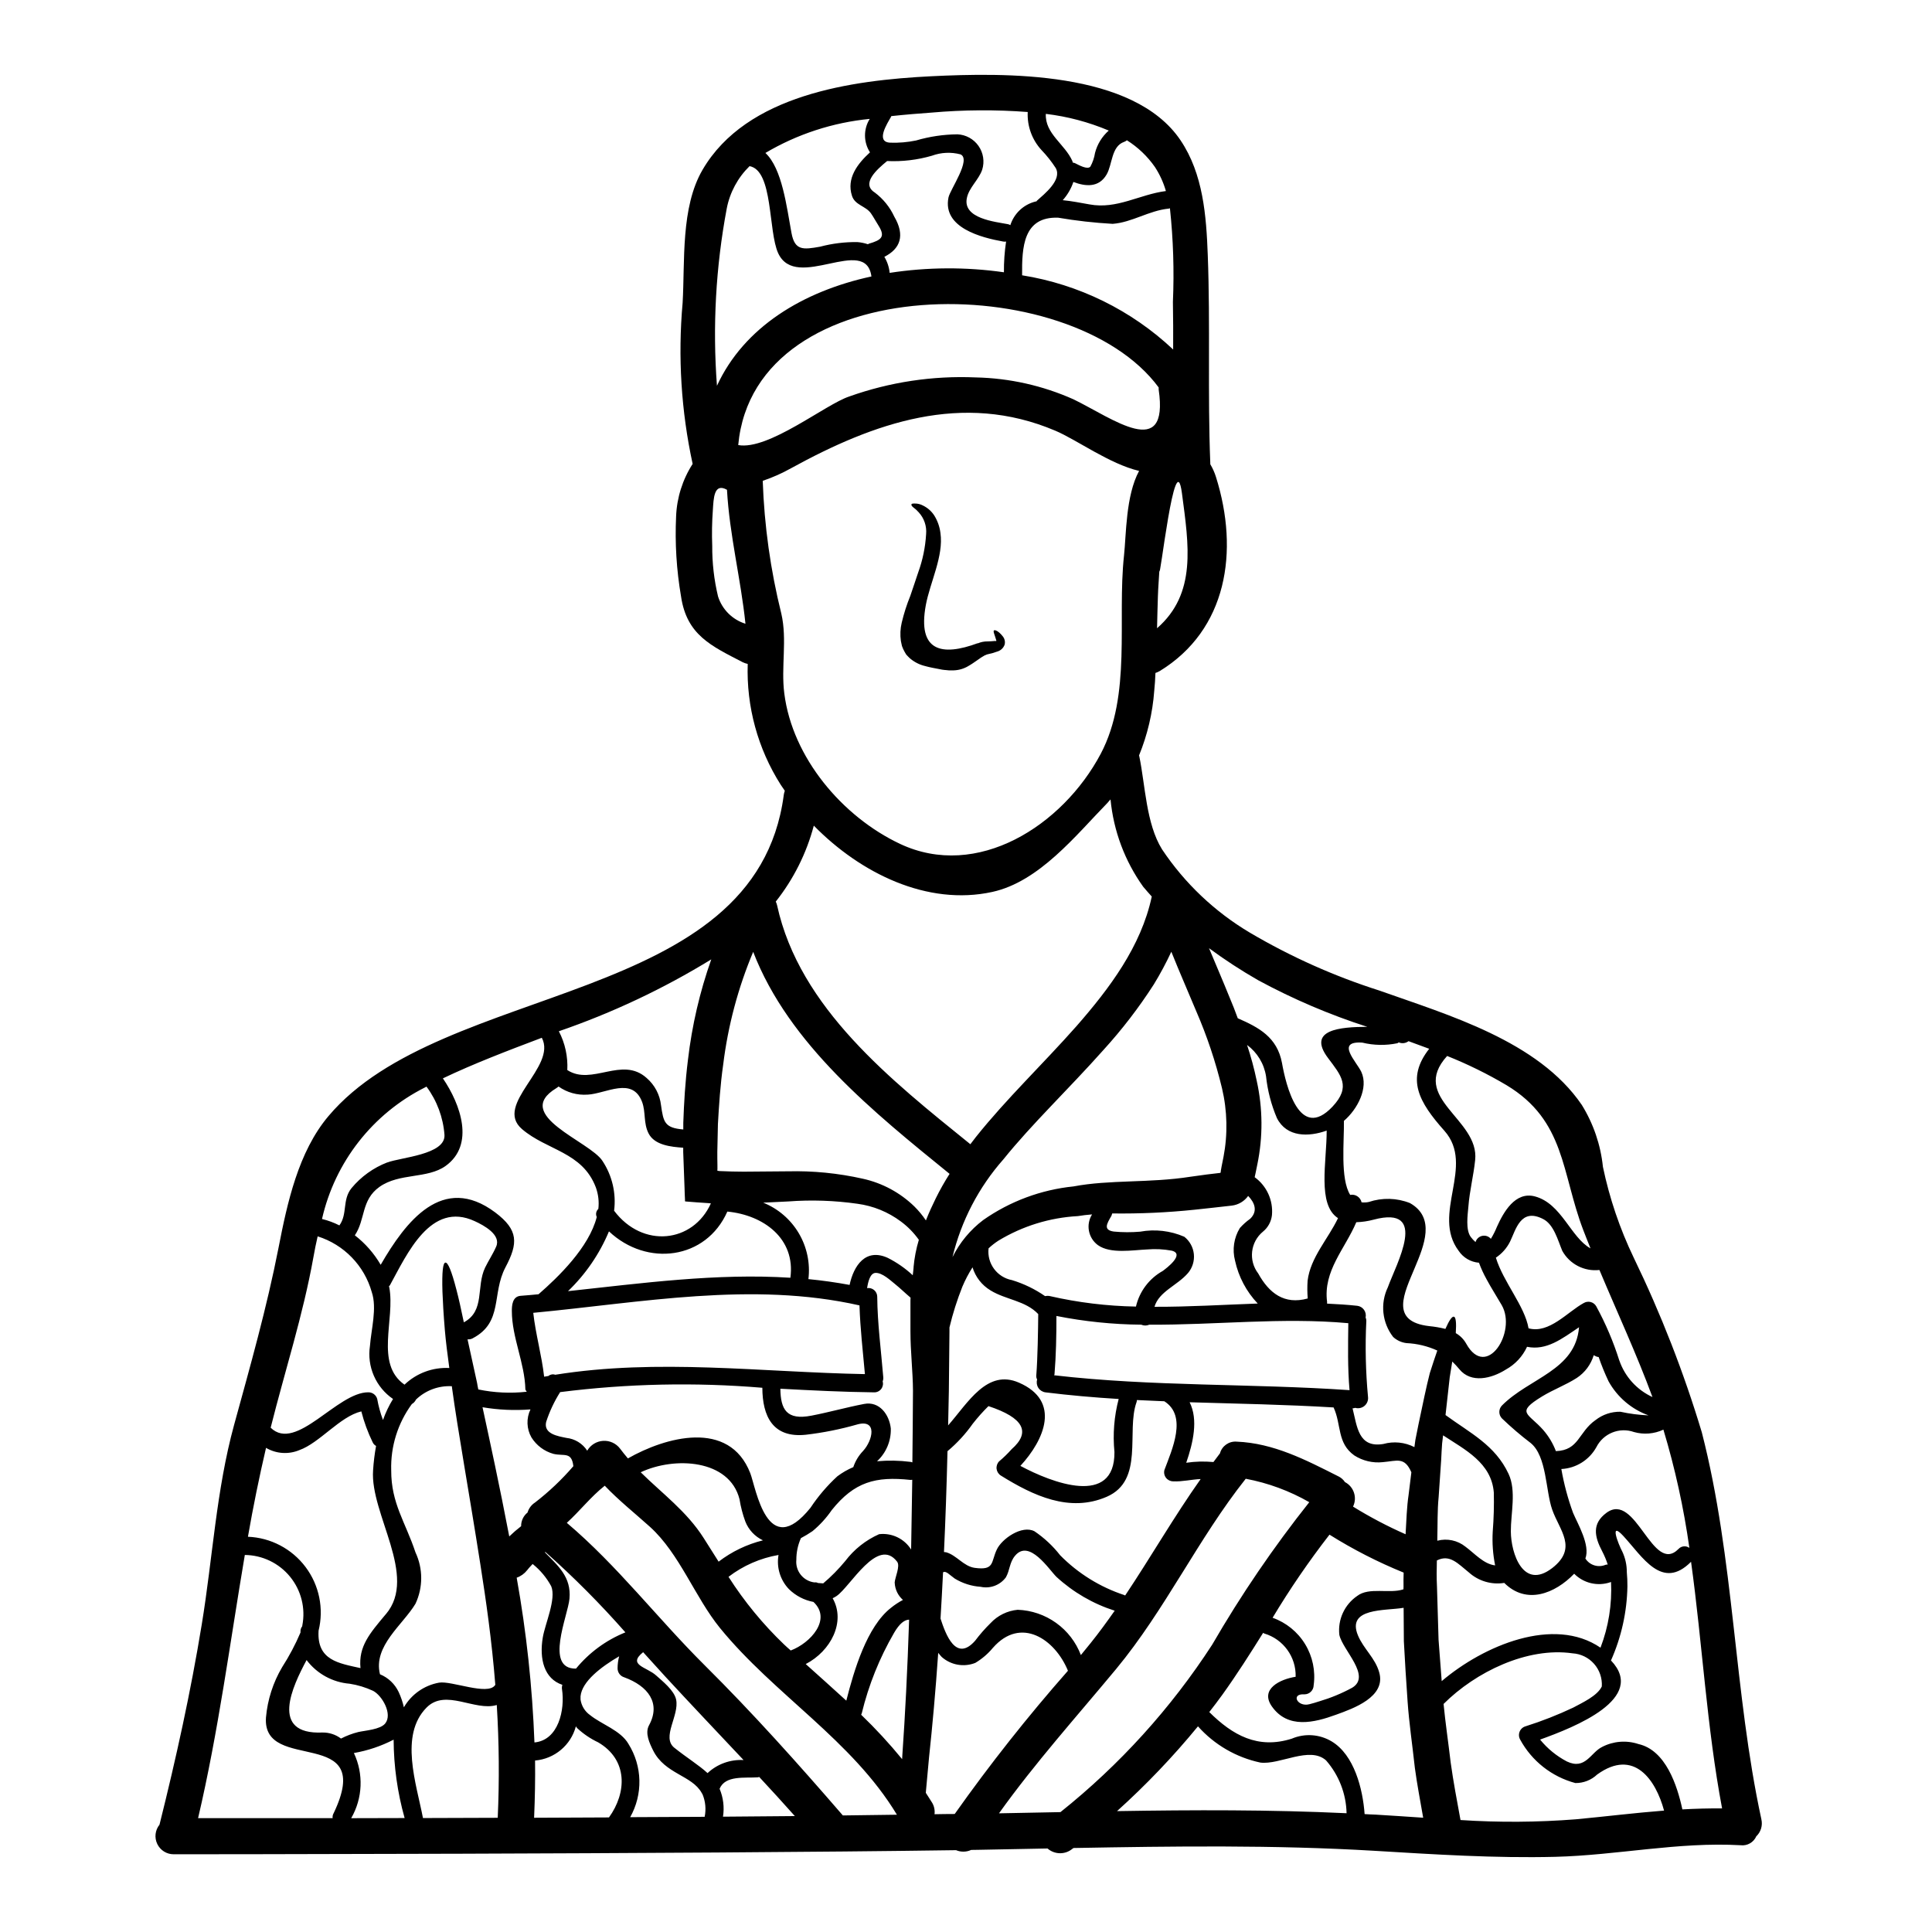 <?xml version="1.0" encoding="UTF-8"?>
<!-- Uploaded to: ICON Repo, www.iconrepo.com, Generator: ICON Repo Mixer Tools -->
<svg fill="#000000" width="800px" height="800px" version="1.1" viewBox="144 144 512 512" xmlns="http://www.w3.org/2000/svg">
 <g>
  <path d="m407.97 313.53c-0.355-1.281-0.867-2.242-0.543-2.469 0.223-0.156 1.148 0.066 2.363 1.633v0.004c0.469 0.605 0.637 1.398 0.445 2.144-0.328 0.922-1.094 1.617-2.047 1.855-0.637 0.246-1.297 0.438-1.965 0.574-0.469 0.082-0.926 0.234-1.348 0.449l-0.125 0.094c-1.316 0.703-2.363 1.727-4.516 2.914-1.203 0.633-2.547 0.953-3.902 0.93-0.602 0.023-1.203-0.008-1.797-0.094l-0.395-0.031-0.191-0.035h-0.094c-0.066 0-0.355-0.062-0.355-0.062l-0.789-0.156c-1.023-0.191-2.176-0.395-3.426-0.734l0.004-0.004c-1.535-0.344-2.965-1.059-4.16-2.082-0.355-0.32-0.672-0.672-0.992-1.023-0.289-0.465-0.551-0.945-0.789-1.441l-0.32-0.789-0.098-0.449-0.188-0.898v0.004c-0.23-1.621-0.156-3.273 0.227-4.867 0.574-2.414 1.332-4.785 2.269-7.082 0.734-2.082 1.41-4.227 2.082-6.18 1.195-3.273 1.906-6.703 2.109-10.18 0.195-2.121-0.52-4.227-1.969-5.793-0.426-0.492-0.91-0.93-1.438-1.312-0.395-0.32-0.543-0.574-0.48-0.789 0.062-0.211 0.395-0.223 0.867-0.223h-0.004c0.773-0.012 1.531 0.176 2.211 0.543 1.176 0.574 2.18 1.449 2.91 2.531 0.914 1.43 1.492 3.043 1.699 4.723 0.898 6.082-2.781 13.188-3.871 19.109-2.269 12.293 4.191 13.664 13.828 10.082l-0.125 0.098h-0.004c0.855-0.379 1.781-0.562 2.719-0.543 0.672-0.035 1.215-0.035 1.664-0.098 0.145 0.004 0.289-0.004 0.43-0.031 0.062 0.031 0.031 0 0.125 0.094 0.07-0.133 0.062-0.289-0.023-0.414z"/>
  <path d="m451.25 295.13c-0.129 2.301-0.324 4.641-0.395 6.941-0.094 2.785-0.16 5.602-0.223 8.418 10.531-9.188 8.418-21.961 6.594-35.785-1.816-13.695-5.977 24.648-5.977 20.426zm159.53 331v-0.004c0.387 1.637-0.125 3.356-1.344 4.516-0.715 1.621-2.406 2.582-4.164 2.363-16.531-0.93-32.645 2.656-49.129 3.074-15.973 0.395-32.043-0.641-47.984-1.602-26.562-1.574-53.137-1.215-79.695-0.734v-0.004c-0.094 0.102-0.203 0.191-0.324 0.258-1.914 1.555-4.676 1.5-6.531-0.129-6.082 0.125-12.164 0.254-18.273 0.352-0.641 0-1.316 0.031-1.969 0.031-1.266 0.582-2.719 0.605-4 0.066-72.691 1.055-207.32 1.086-207.32 1.086h-0.004c-1.859 0.012-3.559-1.051-4.363-2.727-0.805-1.676-0.578-3.664 0.59-5.113 4.383-17.543 8.289-35.242 11.203-53.102 2.883-17.543 3.84-35.594 8.547-52.781 4.328-15.781 8.66-31.016 11.809-47.086 2.305-11.809 5.219-25.348 13.223-34.82 30.344-35.98 113.12-28.777 120.64-84.984h-0.008c0.059-0.418 0.16-0.832 0.297-1.23-0.355-0.547-0.734-1.059-1.09-1.602-6.066-9.551-9.113-20.703-8.738-32.008-0.453-0.098-0.895-0.25-1.312-0.449-8.355-4.328-14.852-7.203-16.359-17.445-1.203-7.004-1.641-14.121-1.309-21.219 0.195-4.941 1.707-9.738 4.383-13.895-3.039-14.004-3.938-28.391-2.656-42.668 0.641-11.02-0.543-25.285 5.281-35.27 11.652-19.945 39.594-23.754 60.652-24.797 19.109-0.93 53.531-1.598 66.035 16.996 5.988 8.898 6.816 19.977 7.203 30.441 0.699 18.375-0.066 36.746 0.668 55.105v0.289l0.004-0.004c0.633 1.07 1.141 2.207 1.508 3.394 6.176 19.652 2.977 40.488-14.957 51.438v-0.004c-0.348 0.195-0.715 0.355-1.09 0.48-0.062 1.602-0.156 3.148-0.32 4.723-0.434 5.894-1.797 11.684-4.035 17.156 0.008 0.066 0.031 0.133 0.07 0.191 1.598 7.684 1.789 17.832 6.016 24.648h-0.004c6.031 9.039 14.02 16.609 23.367 22.148 10.809 6.363 22.293 11.496 34.246 15.301 18.277 6.496 42.09 13.348 53.648 30.309 3.082 4.981 4.996 10.59 5.598 16.418 1.738 8.324 4.481 16.406 8.164 24.07 7.231 14.93 13.262 30.402 18.043 46.285 8.676 33.715 8.449 68.637 15.781 102.53zm-20.934-2.625c3.519-0.191 7.012-0.289 10.527-0.254-4.066-21.512-5.215-43.625-8.227-65.363-7.684 7.746-12.867-1.344-17.926-6.816-3.809-4.129-1.375 2.051-0.32 4.066l0.004-0.004c0.812 1.723 1.23 3.606 1.219 5.512 0.125 1.277 0.16 2.527 0.16 3.742-0.117 6.777-1.598 13.461-4.356 19.652 9.602 10.086-9.605 17.668-18.789 20.969v-0.004c1.945 2.391 4.356 4.363 7.086 5.797 4.934 2.363 6.34-2.402 9.348-3.84v-0.004c2.977-1.547 6.453-1.824 9.637-0.766 7.219 1.633 10.258 10.941 11.637 17.309zm-1.027-69.012c0.75-0.809 1.984-0.934 2.883-0.289-1.492-10.605-3.793-21.078-6.883-31.336-2.43 1.141-5.191 1.367-7.777 0.641-3.859-1.367-8.137 0.348-9.984 4-1.887 3.406-5.398 5.598-9.285 5.797 0.688 3.957 1.727 7.844 3.106 11.617 1.215 2.883 4.609 8.547 3.266 12.098v0.004c1.137 1.785 3.398 2.488 5.348 1.664 0.184-0.055 0.379-0.078 0.574-0.066-0.391-1.215-0.883-2.391-1.473-3.519-2.082-3.938-2.719-7.332 1.121-10.18 7.84-5.824 12.195 16.547 19.105 9.57zm-15.395-36.359v-0.004c2.457 0.535 4.949 0.855 7.461 0.961-4.508-1.625-8.273-4.832-10.598-9.023-0.992-2.094-1.871-4.242-2.625-6.438-0.254-0.016-0.504-0.082-0.734-0.191l-0.574-0.289c-0.746 2.469-2.332 4.598-4.484 6.019-2.945 1.891-6.207 3.074-9.188 4.894-7.168 4.383-3.711 4.352 0.324 8.93v0.004c1.426 1.648 2.551 3.531 3.324 5.566 6.18-0.223 5.902-4.992 10.5-8.227l0.004 0.004c1.875-1.473 4.203-2.254 6.59-2.211zm11.57 105.69c-2.176-8.098-7.938-16.609-17.711-9.57h-0.004c-1.559 1.484-3.641 2.301-5.793 2.273-6.25-1.672-11.539-5.836-14.629-11.523-0.367-0.645-0.414-1.422-0.133-2.109s0.859-1.207 1.574-1.41c4.32-1.363 8.543-3.023 12.641-4.961 2.363-1.281 6.402-3.106 7.559-5.602 0.137-2.191-0.602-4.348-2.055-5.992-1.453-1.648-3.5-2.648-5.691-2.781-12.004-1.727-25.707 4.934-34.188 13.414 0.48 4.992 1.25 10.148 1.891 15.586 0.672 4.863 1.633 9.953 2.594 15.172l-0.004 0.004c10.191 0.672 20.418 0.605 30.602-0.195 7.812-0.734 15.555-1.695 23.348-2.305zm-11.844-119.26c1.48 4.285 4.648 7.777 8.77 9.668-4.227-11.457-9.348-22.469-14.051-33.672-4.004 0.453-7.883-1.543-9.84-5.059-1.18-2.816-2.238-7.012-5.09-8.449-5.988-3.07-7.234 2.914-8.77 6.019v-0.004c-0.859 1.711-2.148 3.168-3.746 4.227 1.969 6.465 7.648 12.801 8.66 18.723 5.477 1.504 10.34-4.383 14.66-6.723h0.004c1.141-0.656 2.598-0.27 3.262 0.867 2.504 4.59 4.559 9.414 6.129 14.402zm-4.996 76.082c2.125-5.547 3.074-11.477 2.789-17.41-0.066 0-0.098 0.066-0.16 0.066h-0.004c-3.367 1.156-7.098 0.285-9.602-2.246-5.09 5.281-12.676 8.289-18.531 2.434-3.387 0.539-6.836-0.484-9.379-2.781-2.816-2.238-5.027-4.934-8.48-3.168-0.062 2.238-0.094 4.578 0.031 6.981 0.129 4.418 0.289 9.121 0.418 14.051 0.254 3.488 0.543 7.168 0.832 10.945 11.152-9.477 29.719-17.289 42.074-8.871zm-2.656-105.82c-0.641-1.629-1.312-3.231-1.922-4.863-5.793-15.168-4.703-28.965-20.324-38.375-5.039-2.984-10.305-5.574-15.746-7.746-10.148 11.203 8.613 16.676 7.426 27.59-0.418 4.098-1.473 8.16-1.789 12.293-0.191 2.238-0.789 6.176 0.637 8.098h0.004c0.367 0.488 0.785 0.938 1.246 1.34 0.246-0.832 0.926-1.465 1.777-1.645 0.848-0.18 1.727 0.121 2.289 0.785 0.621-1.012 1.156-2.07 1.602-3.172 1.727-3.84 4.832-9.473 10.082-8.066 7.055 1.887 9.457 10.852 14.707 13.762zm-10.18 84.758c6.914-5.344 1.969-9.984 0.031-15.523-1.758-4.992-1.41-14.168-5.727-17.668-2.652-2.016-5.184-4.188-7.586-6.496-0.93-0.953-0.93-2.473 0-3.426 7.266-7.328 19.496-9.281 20.426-20.738-4.547 3.07-8.613 6.238-13.777 5.184h-0.004c-1.176 2.551-3.137 4.66-5.598 6.019-3.84 2.434-9.219 3.711-12.324-0.062v-0.004c-0.59-0.719-1.223-1.402-1.891-2.047-0.191 1.277-0.418 2.656-0.672 4.16-0.32 2.883-0.703 6.211-1.117 10.02 6.562 4.797 13.152 7.969 16.707 15.586 2.109 4.484 0.574 10.527 0.605 15.27 0.031 5.793 3.266 15.586 10.914 9.73zm-22.738-59.469c5.375 9.668 13.445-3.148 9.41-10.211-1.312-2.273-2.781-4.547-4.035-6.883h0.004c-0.785-1.406-1.457-2.871-2.016-4.383-2.18-0.172-4.16-1.332-5.379-3.148-7.328-9.762 4.449-22.535-3.777-31.816-6.785-7.621-10.273-13.777-4.031-21.734-1.793-0.672-3.648-1.344-5.477-2.016h0.004c-0.746 0.566-1.734 0.688-2.594 0.32-0.113 0.082-0.23 0.156-0.352 0.223-3.078 0.637-6.258 0.582-9.312-0.16-7.172-0.48-1.574 4.996-0.262 7.746 1.969 4.258-1.023 9.922-4.609 12.988 0.098 5.375-1.023 15.332 1.664 19.621h0.004c1.371-0.27 2.707 0.602 3.012 1.969 0.641 0.074 1.289 0.043 1.918-0.094 3.551-1.188 7.402-1.086 10.883 0.285 6.848 3.84 3.773 11.266 1.312 17.125-2.816 6.785-6.723 14.277 3.809 15.492 1.445 0.137 2.879 0.383 4.289 0.738 1.059-2.402 1.793-3.363 2.273-3.234 0.48 0.125 0.672 1.539 0.48 4.352 1.168 0.668 2.133 1.645 2.781 2.82zm7.012 49.738v0.004c0.273-3.441 0.367-6.891 0.285-10.34-0.637-7.871-7.648-11.328-13.441-15.137-0.094 0.703-0.16 1.379-0.254 2.113-0.098 1.406-0.191 2.879-0.254 4.418-0.223 3.074-0.449 6.336-0.672 9.84-0.352 3.492-0.254 7.234-0.352 11.172v0.395l-0.004-0.008c2.594-0.691 5.363-0.105 7.457 1.574 2.469 1.824 4.832 4.609 7.871 4.961-0.594-2.957-0.809-5.977-0.637-8.988zm-16.676-41.961c0.734-2.305 1.379-4.258 1.988-5.988l-0.004 0.004c-2.57-1.172-5.34-1.84-8.16-1.969-1.324-0.156-2.566-0.73-3.543-1.633-2.918-3.766-3.465-8.855-1.406-13.156 2.207-6.144 11.07-21.859-3.777-17.926v0.004c-1.496 0.398-3.031 0.625-4.578 0.672-3.008 7.086-8.801 12.867-7.746 21.094 0.016 0.16 0.016 0.32 0 0.48 2.656 0.125 5.344 0.289 8 0.574 0.723 0.086 1.371 0.473 1.789 1.066 0.422 0.59 0.574 1.332 0.422 2.039 0.133 0.281 0.195 0.586 0.191 0.898-0.332 6.723-0.18 13.461 0.449 20.164 0.102 0.887-0.246 1.766-0.926 2.348-0.684 0.578-1.609 0.777-2.469 0.531-0.227 0.078-0.465 0.121-0.703 0.129 1.215 4.801 1.504 10.562 8.164 9.445 2.75-0.77 5.688-0.469 8.227 0.832 0.094-0.641 0.188-1.281 0.254-1.891 0.289-1.441 0.574-2.852 0.832-4.16 1.141-5.363 2.035-9.844 2.996-13.559zm-14.562 116.99c4.258 0.254 8.512 0.543 12.805 0.832-0.789-4.547-1.633-8.93-2.207-13.219-0.672-6.148-1.535-11.973-1.922-17.543-0.387-5.57-0.734-10.945-0.992-16.004-0.031-3.039-0.031-5.988-0.062-8.863-4.965 0.832-15.172-0.066-12.098 7.328 1.504 3.586 4.578 5.988 5.633 9.793 1.859 6.5-6.914 9.574-11.414 11.203-5.856 2.144-12.805 3.809-17.027-2.176-3.266-4.641 2.207-7.231 6.297-7.871h-0.004c0.145-5.254-3.258-9.953-8.293-11.457-0.117-0.047-0.227-0.109-0.32-0.191-3.457 5.539-6.981 11.074-10.82 16.422-1.117 1.535-2.269 3.07-3.457 4.578 6.148 6.113 12.867 9.922 21.895 7.043l0.004-0.004c3.426-1.449 7.336-1.176 10.527 0.734 5.988 3.582 8.266 12.594 8.738 19.266 0.895 0.066 1.82 0.102 2.715 0.133zm8.941-84.75c0.254-2.082 0.512-4.035 0.734-5.957-1.824-4.191-3.809-3.008-7.586-2.688-2.648 0.285-5.312-0.348-7.551-1.789-4.609-3.297-3.363-8.133-5.477-12.711-12.707-0.766-25.445-0.992-38.152-1.375 2.336 4.641 0.926 10.723-0.898 16.035h0.004c2.383-0.352 4.801-0.414 7.203-0.191l1.727-2.301c0.535-1.965 2.391-3.266 4.414-3.106 9.84 0.395 18.375 4.863 26.949 9.188l0.004-0.004c0.715 0.344 1.324 0.875 1.762 1.535 2.356 1.23 3.305 4.109 2.141 6.5 4.469 2.762 9.121 5.211 13.926 7.328 0.215-3.684 0.309-7.207 0.801-10.465zm-1.344 24.402c-0.035-1.281 0-2.562 0.031-3.777-6.828-2.777-13.402-6.141-19.652-10.055-5.461 7.035-10.496 14.387-15.078 22.023 3.598 1.27 6.648 3.746 8.629 7.008 1.984 3.258 2.781 7.106 2.254 10.887-0.023 1.328-1.105 2.394-2.434 2.398-3.711-0.254-1.922 3.426 1.281 2.625 0.895-0.227 1.789-0.488 2.688-0.789l0.004 0.004c3.004-0.891 5.906-2.09 8.66-3.586 5.188-3.106-2.527-9.953-3.394-14.02-0.449-4.043 1.367-8.004 4.723-10.305 3.148-2.434 8.578-0.516 12.262-1.762zm-14.309-52.113c-0.516-5.902-0.395-11.809-0.324-17.762-17.602-1.598-35.238 0.512-52.742 0.395h0.004c-0.684 0.301-1.461 0.301-2.141 0-7.547-0.066-15.07-0.84-22.473-2.309 0 5.312-0.098 10.371-0.512 15.461-0.031 0.094-0.062 0.16-0.098 0.254 26.004 3.019 52.188 2.152 78.273 3.945zm-0.789 112.12h0.004c-0.109-5.168-2.035-10.129-5.441-14.02-4.328-3.871-12.262 1.25-17.414 0.578h0.004c-6.394-1.359-12.184-4.723-16.531-9.602-6.574 8.02-13.746 15.527-21.449 22.469 20.281-0.332 40.547-0.398 60.805 0.559zm-3.734-187.26c5.027-5.344 2.238-8.32-1.18-12.898-5.695-7.586 3.363-8.227 10.402-8.266h-0.004c-9.98-3.211-19.645-7.336-28.867-12.324-4.516-2.586-8.875-5.426-13.066-8.512 1.824 4.383 3.711 8.738 5.441 13.027 0.789 1.855 1.508 3.68 2.176 5.539 5.57 2.434 10.434 4.992 11.719 11.844 1.023 5.762 4.578 20.906 13.379 11.59zm1.473 29.543c-5.57-3.582-2.977-14.98-3.008-23.203-4.723 1.695-10.598 1.824-13.191-3.328-1.504-3.531-2.473-7.262-2.879-11.078-0.52-3.316-2.328-6.297-5.027-8.289 1.039 3.117 1.895 6.289 2.562 9.508 1.617 7.289 1.672 14.836 0.16 22.148l-0.449 2.207c-0.098 0.395-0.16 0.789-0.254 1.18v0.004c3.191 2.309 4.93 6.129 4.578 10.051-0.188 1.707-1.035 3.269-2.363 4.356-3.356 2.75-3.918 7.664-1.277 11.105 2.883 5.215 6.91 8.352 13.121 6.625-0.129-1.57-0.141-3.148-0.031-4.723 0.758-6.16 5.398-10.992 8.055-16.562zm-7.617 75.273c-5.227-3-10.918-5.098-16.84-6.211-12.676 15.973-21.285 34.637-34.344 50.414-10.496 12.645-21.477 24.871-31.047 38.25 5.445-0.094 10.852-0.223 16.293-0.32h-0.004c15.699-12.531 29.273-27.512 40.203-44.363 7.648-13.199 16.254-25.824 25.738-37.77zm-15.656-75.113c2.082-2.016 1.18-4.289-0.543-6.051v0.004c-1.02 1.422-2.59 2.352-4.328 2.562-3.363 0.395-6.625 0.734-9.84 1.086-7.262 0.758-14.562 1.086-21.859 0.992-0.055 0.207-0.117 0.41-0.195 0.609-1.18 2.047-2.301 3.773 0.609 4.191 2.32 0.219 4.656 0.23 6.981 0.031 3.953-0.723 8.027-0.254 11.715 1.348 1.426 1.125 2.34 2.781 2.527 4.59 0.184 1.809-0.367 3.613-1.535 5.008-2.852 3.328-7.715 4.898-8.898 8.961 9.094 0.031 18.211-0.543 27.367-0.863l-0.004 0.004c-3.008-3.164-5.09-7.098-6.016-11.363-0.77-2.941-0.309-6.07 1.281-8.66 0.82-0.914 1.738-1.734 2.738-2.449zm-7.086-16.359 0.004 0.004c1.156-6.043 1.023-12.262-0.395-18.246-1.684-6.992-3.969-13.824-6.832-20.418-2.082-5.027-4.383-10.211-6.594-15.742v-0.004c-1.383 2.973-2.93 5.863-4.641 8.66-3.953 6.156-8.422 11.969-13.352 17.379-9.344 10.5-18.895 19.527-26.5 28.969-6.551 7.41-11.188 16.312-13.504 25.926 1.922-3.867 4.715-7.238 8.16-9.84 7.082-4.961 15.312-8.023 23.914-8.898 9.602-1.824 20.133-0.863 30.949-2.559 1.348-0.191 2.723-0.355 4.422-0.609 1.148-0.125 2.301-0.254 3.488-0.414h-0.004c0.098-0.012 0.168-0.098 0.16-0.195 0 0-0.031 0.031 0.031-0.395l0.191-1.086zm-6.043 85.34c-2.402 0.094-4.894 0.734-7.297 0.605-0.742-0.004-1.441-0.352-1.891-0.938-0.453-0.59-0.605-1.352-0.418-2.07 2.016-5.41 6.144-14.309-0.031-18.211-2.434-0.098-4.832-0.223-7.266-0.324 0 0.199-0.031 0.395-0.094 0.578-2.785 7.746 2.141 20.707-7.906 25.062-9.84 4.258-19.461-0.289-28.008-5.602-0.637-0.383-1.066-1.031-1.168-1.766-0.098-0.734 0.141-1.477 0.656-2.012 1.188-0.996 2.301-2.074 3.328-3.234 5.184-4.547 3.148-8.352-6.144-11.414-1.488 1.465-2.879 3.027-4.164 4.672-1.902 2.703-4.152 5.148-6.691 7.269-0.223 9.41-0.543 18.344-0.93 26.727v-0.004c0.195 0.008 0.387 0.031 0.574 0.066 2.785 0.789 4.609 3.711 7.559 4.129 5.309 0.734 4.285-1.504 5.856-4.832 1.312-2.852 6.656-6.594 9.984-4.863h0.004c2.59 1.75 4.891 3.898 6.816 6.367 4.738 4.809 10.555 8.418 16.965 10.531 0.098 0.031 0.16 0.094 0.254 0.125 6.828-10.219 12.945-20.879 20.012-30.863zm-10.043-55.152c0.961-0.703 5.988-4.481 2.363-5.375h-0.004c-2.141-0.398-4.328-0.504-6.496-0.32-3.742 0.156-9.73 1.246-13.059-1.152h-0.004c-2.559-1.895-3.227-5.438-1.535-8.133-1.312 0.098-2.562 0.254-3.777 0.449-7.438 0.406-14.656 2.637-21.027 6.496-0.934 0.602-1.812 1.289-2.625 2.047-0.461 4.008 2.258 7.684 6.219 8.422 3.113 0.949 6.062 2.375 8.738 4.227h0.129c0.062-0.027 0.129-0.039 0.195-0.035 0.262-0.035 0.523-0.035 0.785 0 0.062 0.035 0.094 0 0.16 0.035h0.004c7.492 1.715 15.141 2.648 22.828 2.781 0.926-4.008 3.508-7.438 7.106-9.441zm2.754-244.19c0.031-4.191 0-8.387-0.066-12.594 0.359-8.285 0.098-16.59-0.789-24.836-0.102 0.043-0.207 0.074-0.316 0.094-5.25 0.512-9.699 3.648-14.855 4.035-4.848-0.273-9.68-0.816-14.465-1.633-9.25-0.32-9.605 7.84-9.539 15.27l-0.004-0.004c15.016 2.398 28.965 9.25 40.035 19.668zm-26.371 13.223c10.336 5.023 25.316 16.453 22.535-2.594h-0.004c-0.016-0.191-0.016-0.383 0-0.574-23.301-31.625-107.1-31.625-111.42 15.27 8.035 1.441 23.141-10.82 29.414-12.871l0.004-0.004c10.742-3.828 22.121-5.543 33.516-5.051 8.953 0.188 17.777 2.168 25.953 5.824zm24.449-55.215c-0.648-2.258-1.629-4.406-2.91-6.371-1.977-2.836-4.504-5.246-7.43-7.086-0.203 0.184-0.445 0.324-0.703 0.418-3.457 1.18-3.106 5.988-4.672 8.66-2.051 3.519-5.57 3.199-8.801 1.969v-0.004c-0.602 1.789-1.562 3.434-2.82 4.836 2.363 0.223 4.703 0.703 7.086 1.117 7.285 1.359 13.242-2.644 20.25-3.539zm-3.746 186.96c-0.766-0.863-1.535-1.695-2.269-2.59-4.875-6.816-7.863-14.801-8.66-23.145-0.289 0.289-0.512 0.578-0.789 0.898-8.355 8.547-18.086 20.898-30.535 23.617-17.219 3.777-34.922-4.93-47.312-17.57h0.004c-1.941 7.332-5.375 14.184-10.082 20.133 0.156 0.316 0.273 0.648 0.352 0.988 5.922 27.207 30.309 46.414 51.215 63.312 0.48-0.637 0.961-1.277 1.473-1.918 8.098-10.148 17.73-19.285 26.664-29.387 8.676-9.922 17.125-21.09 19.941-34.344zm-7.359-90.324c0.605-5.602 0.449-15.91 4-22.469-7.871-1.859-16.531-8.266-22.211-10.66-24.648-10.465-48.141-2.051-69.969 9.922h-0.004c-2.406 1.355-4.938 2.481-7.555 3.363 0.41 11.875 2.062 23.676 4.93 35.207 1.602 6.945-0.125 14.168 0.789 21.156 2.144 16.965 15.332 32.617 30.664 39.852 20.469 9.637 43.082-4.801 53.195-23.879 8.238-15.625 4.332-35.5 6.16-52.496zm-27.461 241.21c8.289 4.453 25.062 10.945 24.93-3.68-0.465-4.715-0.086-9.473 1.121-14.051-6.5-0.395-12.961-0.961-19.43-1.758v-0.004c-0.766-0.105-1.449-0.543-1.867-1.195-0.418-0.652-0.531-1.453-0.309-2.195-0.195-0.352-0.273-0.754-0.223-1.152 0.352-4.383 0.48-12.227 0.512-16.195-3.394-3.586-8.578-3.773-12.641-6.273l-0.004-0.004c-2.293-1.375-3.992-3.555-4.769-6.113-1.039 1.629-1.938 3.34-2.688 5.117-1.402 3.519-2.547 7.137-3.426 10.82v1.086c-0.062 5.41-0.129 10.66-0.16 15.742-0.062 3.106-0.125 6.117-0.191 9.125 5.281-6.019 10.309-15.012 18.758-11.332 11.234 4.875 6.754 15.156 0.387 22.062zm18.594 46.988c2.242-2.781 4.352-5.695 6.402-8.609-5.731-1.832-10.996-4.891-15.43-8.961-1.969-1.922-7.203-10.148-10.977-5.602-1.508 1.789-1.348 3.836-2.434 5.727-1.543 2.078-4.164 3.055-6.691 2.5-2.426-0.164-4.773-0.914-6.848-2.176-1.379-0.961-2.305-2.144-3.106-1.664-0.191 4.191-0.449 8.289-0.672 12.258 1.348 4.129 4.066 11.688 9.188 5.856h-0.004c1.238-1.648 2.598-3.199 4.066-4.641 1.883-2.027 4.449-3.289 7.203-3.543 3.66 0.133 7.203 1.34 10.18 3.477 2.981 2.133 5.262 5.098 6.562 8.523 0.828-1.031 1.695-2.086 2.559-3.144zm1.18-394.91c0.59-2.309 1.863-4.379 3.648-5.953-5.324-2.25-10.938-3.738-16.676-4.422-0.254 5.281 5.027 7.969 7.043 12.516l-0.004 0.004c0.051 0.125 0.082 0.258 0.098 0.391 0.211 0.02 0.414 0.074 0.609 0.16 0.867 0.418 3.297 1.828 4.066 0.898h-0.004c0.613-1.121 1.027-2.336 1.223-3.594zm-15.395 12.641c1.922-1.727 6.75-5.512 4.992-8.66-1.105-1.707-2.367-3.305-3.777-4.769-2.516-2.738-3.828-6.371-3.648-10.082-8.492-0.645-17.027-0.59-25.512 0.16-3.106 0.223-6.754 0.512-10.66 0.93-0.031 0.062 0 0.094-0.031 0.156-1.023 1.793-4.223 6.723-0.223 6.883 2.285 0.078 4.574-0.113 6.816-0.578 3.566-1.051 7.266-1.602 10.984-1.637 2.238 0.102 4.305 1.238 5.586 3.074 1.285 1.836 1.648 4.164 0.977 6.301-0.898 2.656-3.523 4.769-4.066 7.523-1.121 5.41 7.457 6.273 10.883 6.914 0.227 0.047 0.445 0.133 0.641 0.258 0.984-3.086 3.488-5.449 6.625-6.246 0.094-0.031 0.191-0.031 0.289-0.062 0.094-0.031 0.062-0.098 0.129-0.164zm8.227 389.57c-3.43-8.383-12.484-14.496-19.875-6.082h-0.004c-1.316 1.594-2.898 2.945-4.676 4.004-3.023 1.195-6.465 0.586-8.898-1.574-0.289-0.32-0.605-0.668-0.926-1.086-0.703 10.18-1.539 19.398-2.434 27.719-0.293 2.981-0.547 5.856-0.789 8.613-0.031 0.223-0.031 0.512-0.062 0.766 0.543 0.898 1.152 1.727 1.695 2.656h0.004c0.523 0.91 0.738 1.965 0.609 3.008 1.758-0.031 3.543-0.062 5.344-0.062h0.004c9.324-13.176 19.344-25.848 30.012-37.961zm-16.391-378.75c-0.254 0.047-0.512 0.047-0.766 0-5.699-1.023-16.137-3.617-14.5-11.684 0.418-2.082 6.113-10.086 3.199-11.414-2.504-0.664-5.152-0.543-7.586 0.352-3.852 1.121-7.867 1.594-11.875 1.41-2.816 2.305-6.945 6.019-3.266 8.352 2.219 1.664 3.992 3.852 5.156 6.371 2.945 5.027 1.574 8.547-2.625 10.66 0.777 1.297 1.262 2.75 1.406 4.254 10.031-1.539 20.234-1.594 30.281-0.156-0.023-2.727 0.168-5.449 0.574-8.145zm-18.625 253.54c1.098-2.223 2.316-4.383 3.648-6.469-19.941-16.195-42.602-34.344-52.047-58.832-4 9.523-6.672 19.551-7.938 29.801-0.789 5.512-1.117 10.789-1.406 15.812-0.066 2.531-0.098 4.996-0.16 7.394-0.031 1.18 0.031 2.363 0.031 3.543v1.133l-0.031 0.129c0 0.125 0 0.223 0.094 0.188l0.16 0.035c0.129 0.031-0.125 0.031 0.512 0.062 2.082 0.094 4.129 0.156 6.18 0.156l11.652-0.094v0.004c6.723-0.176 13.441 0.488 20.004 1.969 5.125 1.137 9.836 3.672 13.605 7.328 1.145 1.133 2.176 2.375 3.07 3.715 0.785-2.004 1.695-3.992 2.625-5.875zm-5.902 18.305c0.219-2.473 0.691-4.918 1.406-7.297-1.32-1.855-2.922-3.492-4.754-4.848-3.379-2.527-7.344-4.144-11.523-4.703-6.074-0.867-12.223-1.074-18.34-0.613-2.113 0.094-4.328 0.223-6.629 0.32h0.004c3.945 1.59 7.258 4.438 9.422 8.098 2.168 3.664 3.062 7.941 2.551 12.164 3.648 0.352 7.297 0.867 10.914 1.535 1.086-5.09 4.223-9.84 10.113-7.168h-0.004c2.418 1.215 4.648 2.769 6.629 4.609 0.094-0.656 0.16-1.359 0.227-2.098zm-0.309 51.691c0.066-6.113 0.129-12.418 0.16-19.012-0.031-5.09-0.672-10.34-0.672-15.715v-8.195c0-0.254 0.031-0.48 0.031-0.734-1.441-1.215-2.812-2.559-4.098-3.586-1.281-1.027-3.394-3.039-5.184-2.977-1.441 0.062-1.969 2.34-2.238 4.035 0.668-0.109 1.348 0.082 1.867 0.516 0.516 0.438 0.816 1.078 0.82 1.754 0.062 7.172 1.023 14.246 1.602 21.348v0.004c0.031 0.371-0.023 0.742-0.16 1.09 0.195 0.695 0.051 1.445-0.391 2.016-0.441 0.574-1.125 0.906-1.848 0.895-8.266-0.098-16.531-0.512-24.871-0.961 0.062 5.473 1.633 8.418 8.227 7.137 4.672-0.895 9.281-2.207 13.957-3.102 4.062-0.789 6.691 2.812 7.086 6.527h-0.004c0.094 3.277-1.238 6.438-3.648 8.66 2.941-0.266 5.902-0.211 8.832 0.16 0.184 0.027 0.359 0.074 0.531 0.141zm-0.031 4.609c-0.156 0.031-0.32 0.043-0.48 0.035-9.25-0.992-14.852 0.512-20.859 8v0.004c-1.43 2.082-3.144 3.957-5.09 5.57-0.988 0.676-2.016 1.297-3.074 1.852-0.809 1.801-1.223 3.758-1.215 5.731-0.309 2.981 1.836 5.656 4.812 6.008 0.316-0.059 0.645 0 0.93 0.156l1.379 0.098h-0.004c2.117-1.789 4.066-3.766 5.828-5.902 2.344-3.102 5.438-5.559 8.992-7.137 3.375-0.387 6.672 1.191 8.48 4.066 0.109-5.934 0.207-12.074 0.301-18.48zm-2.625 72.949c0.734-10.5 1.348-22.406 1.793-35.883-1.215 0.035-2.531 0.996-4.004 3.523h0.004c-3.859 6.644-6.738 13.816-8.547 21.285-0.043 0.133-0.098 0.266-0.16 0.395 3.848 3.703 7.473 7.633 10.855 11.766 0.027-0.348 0.027-0.703 0.059-1.086zm-2.047-45.656c0.094-1.441 1.535-4.418 0.672-5.57-5.156-6.785-12.387 6.594-16.07 9.094-0.324 0.215-0.668 0.406-1.023 0.574 3.543 6.273-0.512 14.02-7.137 17.445 3.586 3.231 7.199 6.434 10.754 9.699 2.051-8.098 5.477-19.621 11.809-24.582 0.996-0.809 2.066-1.516 3.199-2.113-1.32-1.16-2.109-2.809-2.184-4.566zm-13.734 61.66 14.34-0.191c-11.969-19.812-32.422-31.75-46.891-49.484-6.66-8.195-10.691-19.68-18.535-26.793-4.129-3.711-8.289-7.012-12-10.914-3.711 2.945-6.594 6.691-10.051 9.84 13.414 11.363 24.008 25.285 36.461 37.672 12.867 12.773 24.797 26.121 36.648 39.82h-0.004c0.031-0.008 0.055 0.027 0.031 0.051zm6.887-416.52c3.293-0.961 4.449-1.789 2.625-4.723-0.703-1.09-1.316-2.273-2.051-3.328-1.379-1.969-4.223-2.144-5.027-4.641-1.504-4.641 1.441-8.48 4.769-11.523v-0.004c-1.734-2.691-1.762-6.144-0.062-8.863-9.766 0.953-19.207 4.031-27.652 9.027 4.449 4.129 5.633 14.309 6.91 21.188 0.867 4.723 3.074 4.453 7.586 3.652 3.227-0.855 6.555-1.266 9.891-1.219 0.949 0.078 1.883 0.27 2.785 0.574 0.098-0.043 0.129-0.109 0.227-0.141zm-1.508 319.92c2.562-2.785 3.871-8.512-1.574-7.012v0.004c-4.453 1.273-9.004 2.184-13.605 2.719-8.801 0.93-11.492-4.961-11.523-12.449-17.852-1.492-35.809-1.105-53.582 1.152-1.562 2.469-2.809 5.125-3.711 7.902-0.734 3.199 3.148 3.777 5.344 4.227l0.004 0.004c2.262 0.234 4.301 1.48 5.535 3.391 0.879-1.52 2.457-2.5 4.207-2.609s3.441 0.664 4.5 2.062c0.668 0.898 1.375 1.762 2.078 2.594 9.859-5.633 26.824-10.465 32.426 3.906 1.535 3.973 4.484 23.461 15.973 9.156v-0.004c2.023-3.047 4.41-5.84 7.106-8.32 1.305-0.977 2.723-1.797 4.227-2.43 0.535-1.605 1.422-3.07 2.598-4.293zm0.48-20.355c-0.543-6.082-1.246-12.129-1.438-18.211-28.457-6.434-57.84-0.734-86.453 1.969 0.637 5.727 2.238 11.234 2.883 16.926l1.148-0.191-0.004-0.004c0.5-0.418 1.184-0.539 1.797-0.32 27.176-4.359 54.668-0.68 82.066-0.168zm1.73-290.87c-1.473-11.203-19.914 4.16-24.711-6.176-2.688-5.859-1.281-21.926-7.59-23.082h0.004c-3.117 3.047-5.231 6.973-6.051 11.25-2.906 15.473-3.777 31.258-2.59 46.957 7.137-15.523 22.758-25.035 40.938-28.969zm-21.387 364.11c5.25-1.969 10.949-8.266 6.019-12.867h-0.004c-2.453-0.461-4.715-1.645-6.496-3.394-2.305-2.406-3.328-5.769-2.758-9.051-4.82 0.832-9.367 2.82-13.25 5.793 4.176 6.539 9.121 12.559 14.723 17.926 0.582 0.539 1.164 1.082 1.766 1.594zm-17.957 44.043c6.336-0.062 12.711-0.094 19.047-0.16-3.106-3.488-6.254-6.941-9.445-10.367-0.102 0.047-0.211 0.078-0.32 0.094-3.461 0.254-8.66-0.609-10.18 3.039 0.984 2.332 1.297 4.894 0.902 7.394zm17.863-142.82c1.41-10.367-7.086-16.609-16.707-17.539-5.633 12.742-21.316 14.727-31.367 5.25h-0.004c-2.492 5.969-6.184 11.359-10.852 15.84 19.594-2.113 39.375-4.801 58.934-3.551zm-7.266 69.59-0.004-0.004c-2.137-1.004-3.812-2.793-4.672-4.992-0.703-1.914-1.219-3.891-1.539-5.906-2.688-10.598-17.219-11.363-26.184-7.141 5.699 5.633 12.203 10.371 16.676 17.414 1.316 2.113 2.656 4.191 3.969 6.273h0.004c3.488-2.668 7.488-4.594 11.75-5.648zm-4.641-242.91c-1.215-11.809-4.227-23.492-4.894-35.5-3.492-1.969-3.543 2.363-3.746 5.379v0.004c-0.23 3.141-0.285 6.297-0.164 9.445-0.031 4.527 0.484 9.039 1.539 13.441 1.094 3.453 3.809 6.156 7.266 7.231zm-10.043 304.59c2.578-2.406 6.023-3.652 9.543-3.457-6.883-7.328-13.863-14.66-20.711-22.086-1.969-2.176-3.938-4.352-5.902-6.5-4.258 3.426 0.961 3.906 3.457 6.18 1.633 1.473 4.769 3.938 5.281 6.367 0.898 4.254-3.938 9.984-0.48 12.773 3.367 2.691 6.473 4.574 8.812 6.723zm0.898-150.98c-0.223-0.031-0.48-0.031-0.672-0.062-1.086-0.062-2.144-0.16-3.231-0.223l-1.633-0.129-0.789-0.062c-0.254-0.031-0.672 0.062-0.543-0.32-0.066-1.09-0.098-2.176-0.129-3.297-0.125-3.074-0.223-6.242-0.352-9.504v-1.152c-3.148-0.223-7.59-0.637-9.188-3.809-1.379-2.719-0.703-5.57-1.695-8.289-2.562-6.848-9.539-2.238-14.438-1.969v-0.008c-2.746 0.207-5.477-0.551-7.715-2.148-0.191 0.168-0.395 0.32-0.609 0.449-11.809 7.172 8.93 14.051 12.258 19.285v0.004c2.57 3.883 3.66 8.562 3.074 13.184 7.566 10.055 20.914 8.547 25.652-1.953zm-1.664 162.56v-0.004c0.406-1.977 0.219-4.035-0.543-5.902-0.09-0.125-0.164-0.258-0.227-0.395-2.594-4.723-9.762-4.992-12.898-11.297-0.93-1.891-2.207-4.547-1.09-6.629 3.234-5.902-0.254-10.434-6.562-12.738-1.031-0.309-1.746-1.258-1.758-2.336-0.004-1.09 0.137-2.176 0.418-3.231-4.769 2.781-9.859 6.656-10.234 10.594v0.867-0.004c0.234 1.668 1.152 3.164 2.531 4.129 3.039 2.465 8.098 4.035 10.18 7.652h-0.004c1.812 2.894 2.809 6.223 2.887 9.637 0.078 3.41-0.762 6.781-2.438 9.758 6.574-0.012 13.137-0.062 19.719-0.094zm-4.426-200.62c1.059-9.07 3.129-17.992 6.176-26.602-12.727 7.805-26.273 14.191-40.391 19.047 1.652 3.164 2.422 6.715 2.238 10.281 6.531 4.258 14.5-3.773 21.031 2.113 2.129 1.836 3.488 4.41 3.805 7.203 0.641 4.512 0.961 6.016 5.902 6.43v-1.758c0.184-5.289 0.504-10.84 1.238-16.715zm-20.934 200.79c4.723-6.531 5.09-15.27-2.883-19.91l0.004 0.004c-2.039-0.965-3.918-2.238-5.57-3.781-0.098-0.129-0.223-0.289-0.324-0.449v0.004c-1.328 4.996-5.66 8.621-10.812 9.051 0.062 4.863-0.031 9.953-0.254 15.168zm-2.816-161.26c0.227-1.938-0.004-3.898-0.672-5.731-3.586-9.406-12.961-9.762-19.559-15.426-7.617-6.531 9.348-16.484 5.25-24.199-9.156 3.457-18.105 6.879-26.215 10.754 4.672 6.852 8.547 17.605 0.703 23.223-4.863 3.457-12.23 1.793-17.512 5.539-4.894 3.488-3.68 8.613-6.527 12.836h0.004c2.766 2.137 5.09 4.789 6.848 7.809 6.594-11.395 16.387-24.355 30.375-13.859 6.148 4.641 6.082 8.133 2.688 14.531-3.711 7.043-0.543 14.562-8.707 18.82l0.004 0.004c-0.414 0.215-0.883 0.305-1.344 0.254 0.734 3.363 1.574 7.199 2.527 11.551 0.098 0.547 0.191 1.152 0.324 1.73l-0.004 0.004c4.223 0.875 8.555 1.082 12.836 0.605-0.066-0.191-0.324-0.395-0.355-0.605-0.16-7.047-3.586-13.777-3.586-20.805v-0.031c0-1.316 0.098-3.777 2.273-3.973 1.441-0.125 3.324-0.254 4.797-0.418 5.219-4.543 13.383-12.418 15.43-20.469h0.004c-0.352-0.727-0.18-1.602 0.418-2.144zm-5.922 121.82c3.488-4.246 7.988-7.551 13.09-9.605-6.625-7.535-13.711-14.656-21.219-21.316-0.039 0.039-0.074 0.082-0.098 0.129 3.461 3.543 7.012 6.5 6.5 12.258-0.387 4.488-6.707 18.668 1.727 18.535zm-0.699-53.645c-0.449-3.938-2.469-2.594-5.281-3.266h-0.004c-2.418-0.676-4.492-2.227-5.824-4.356-1.301-2.281-1.395-5.059-0.258-7.426-4.242 0.332-8.512 0.137-12.707-0.574 2.016 9.348 4.484 20.613 7.086 34.242h-0.004c1-0.965 2.051-1.871 3.148-2.719-0.02-1.402 0.605-2.738 1.699-3.617 0.32-1.094 1.027-2.039 1.988-2.656 3.699-2.856 7.102-6.082 10.152-9.625zm-10.309 73.211c6.367-0.578 8.133-8.66 7.297-14.117h-0.004c-0.051-0.387-0.016-0.781 0.102-1.152-4.832-1.602-6.148-6.852-5.188-12.547 0.609-3.648 3.617-10.211 2.238-13.57-1.23-2.281-2.906-4.289-4.93-5.906-0.289 0.293-0.543 0.578-0.832 0.898l-0.516 0.609v0.031l-0.125 0.125v0.004c-0.711 0.902-1.664 1.586-2.754 1.965 2.586 14.426 4.156 29.012 4.707 43.656zm-9.73 19.973h-0.004c0.449-9.965 0.363-19.941-0.254-29.895-5.793 1.758-13.57-4.453-18.629 0.703-7.203 7.328-2.688 20.102-0.93 29.254 6.594-0.035 13.188-0.035 19.812-0.066zm-0.418-151.37c1.379-3.148-3.297-5.664-5.695-6.754-11.688-5.406-17.926 8.742-22.469 17-0.062 0.125-0.16 0.156-0.254 0.289l-0.004-0.004c0.035 0.082 0.066 0.168 0.094 0.254 1.602 8.512-3.871 20.262 4.035 25.797 3.18-3.043 7.477-4.641 11.875-4.414-0.512-3.742-0.93-7.086-1.18-10.016-0.355-4.227-0.543-7.59-0.641-10.234-0.156-5.281 0.129-7.621 0.789-7.684 0.656-0.062 1.598 2.078 2.914 7.168 0.605 2.273 1.246 5.188 1.969 8.66 5.695-3.07 3.199-9.41 5.633-14.5 0.918-1.883 2.102-3.648 2.934-5.566zm-0.32 116.25c0.031-0.062 0.062-0.062 0.094-0.094-0.93-11.75-2.465-22.406-3.969-31.977-3.074-19.652-5.902-35.031-7.523-46.895h0.004c-0.027-0.094-0.035-0.191-0.031-0.289-3.523-0.188-6.969 1.094-9.512 3.543-0.227 0.496-0.609 0.91-1.086 1.18-3.731 5.078-5.656 11.254-5.473 17.551-0.031 8.77 3.746 13.664 6.434 21.766 2.019 4.312 2.019 9.293 0 13.605-3.328 5.57-11.27 11.203-9.41 18.691 2.188 0.898 3.957 2.582 4.961 4.723 0.598 1.293 1.059 2.644 1.375 4.031 1.996-3.438 5.402-5.828 9.316-6.531 3.297-0.559 12.867 3.477 14.82 0.691zm-28.52-138.55c3.543-1.375 15.43-2.047 15.141-7.297v-0.004c-0.344-4.633-1.996-9.074-4.769-12.805-0.133 0.09-0.273 0.164-0.418 0.227-13.836 6.965-23.84 19.75-27.27 34.855 1.598 0.387 3.144 0.957 4.609 1.699 2.207-3.039 0.703-6.754 3.199-9.859 2.531-3.059 5.805-5.414 9.508-6.84zm-9.57 173.77c4.703 0 9.406-0.035 14.145-0.035h0.004c-1.902-6.762-2.883-13.75-2.914-20.773-3.312 1.711-6.863 2.906-10.531 3.543 2.602 5.519 2.34 11.957-0.703 17.246zm9.184-54.066c8.582-10.113-4.223-26.562-3.394-38.121 0.137-2.168 0.402-4.328 0.789-6.465-0.398-0.211-0.715-0.551-0.898-0.961-1.277-2.621-2.285-5.367-3.008-8.191-5.668 1.344-11.074 8.383-16.453 10.273h0.004c-2.871 1.191-6.129 0.965-8.805-0.609-1.824 7.812-3.422 15.664-4.797 23.562l-0.004-0.004c6.035 0.242 11.641 3.184 15.27 8.012s4.898 11.027 3.453 16.895v0.062c-0.449 7.777 5.312 8.547 11.109 9.84-0.562-5.781 2.449-9.188 6.734-14.312zm-0.188 28.977c2.016-2.496-0.789-7.391-3.203-8.66h-0.004c-1.969-0.914-4.059-1.551-6.207-1.883-4.523-0.367-8.68-2.648-11.414-6.273-3.684 6.879-9.922 19.812 4.191 19.203 1.777-0.031 3.512 0.531 4.93 1.602 1.457-0.75 2.992-1.332 4.578-1.73 1.879-0.426 5.812-0.652 7.129-2.258zm-0.578-80.438c0.684-1.945 1.574-3.812 2.656-5.566-2.238-1.531-3.996-3.664-5.078-6.148s-1.441-5.223-1.035-7.902c0.32-4.352 1.922-10.016 0.48-14.277-1.98-7.027-7.375-12.582-14.34-14.77-0.418 1.793-0.789 3.617-1.121 5.512-2.781 15.492-7.523 30.023-11.332 45.195 6.754 6.625 17.637-9.445 25.895-9.379 1.086-0.008 2.047 0.711 2.34 1.762 0.336 1.902 0.848 3.769 1.535 5.578zm-13.121 104.3c11.363-23.656-18.918-10.371-17.895-25.445 0.414-4.715 1.879-9.277 4.289-13.352 1.875-2.918 3.504-5.992 4.863-9.184v-0.414c0.016-0.445 0.172-0.871 0.449-1.219 0-0.098 0.031-0.16 0.031-0.223 0.895-4.574-0.293-9.305-3.238-12.918-2.941-3.609-7.34-5.727-11.996-5.773-3.938 23.223-6.981 46.695-12.387 69.746h35.656c-0.055-0.426 0.027-0.855 0.223-1.234z"/>
 </g>
</svg>